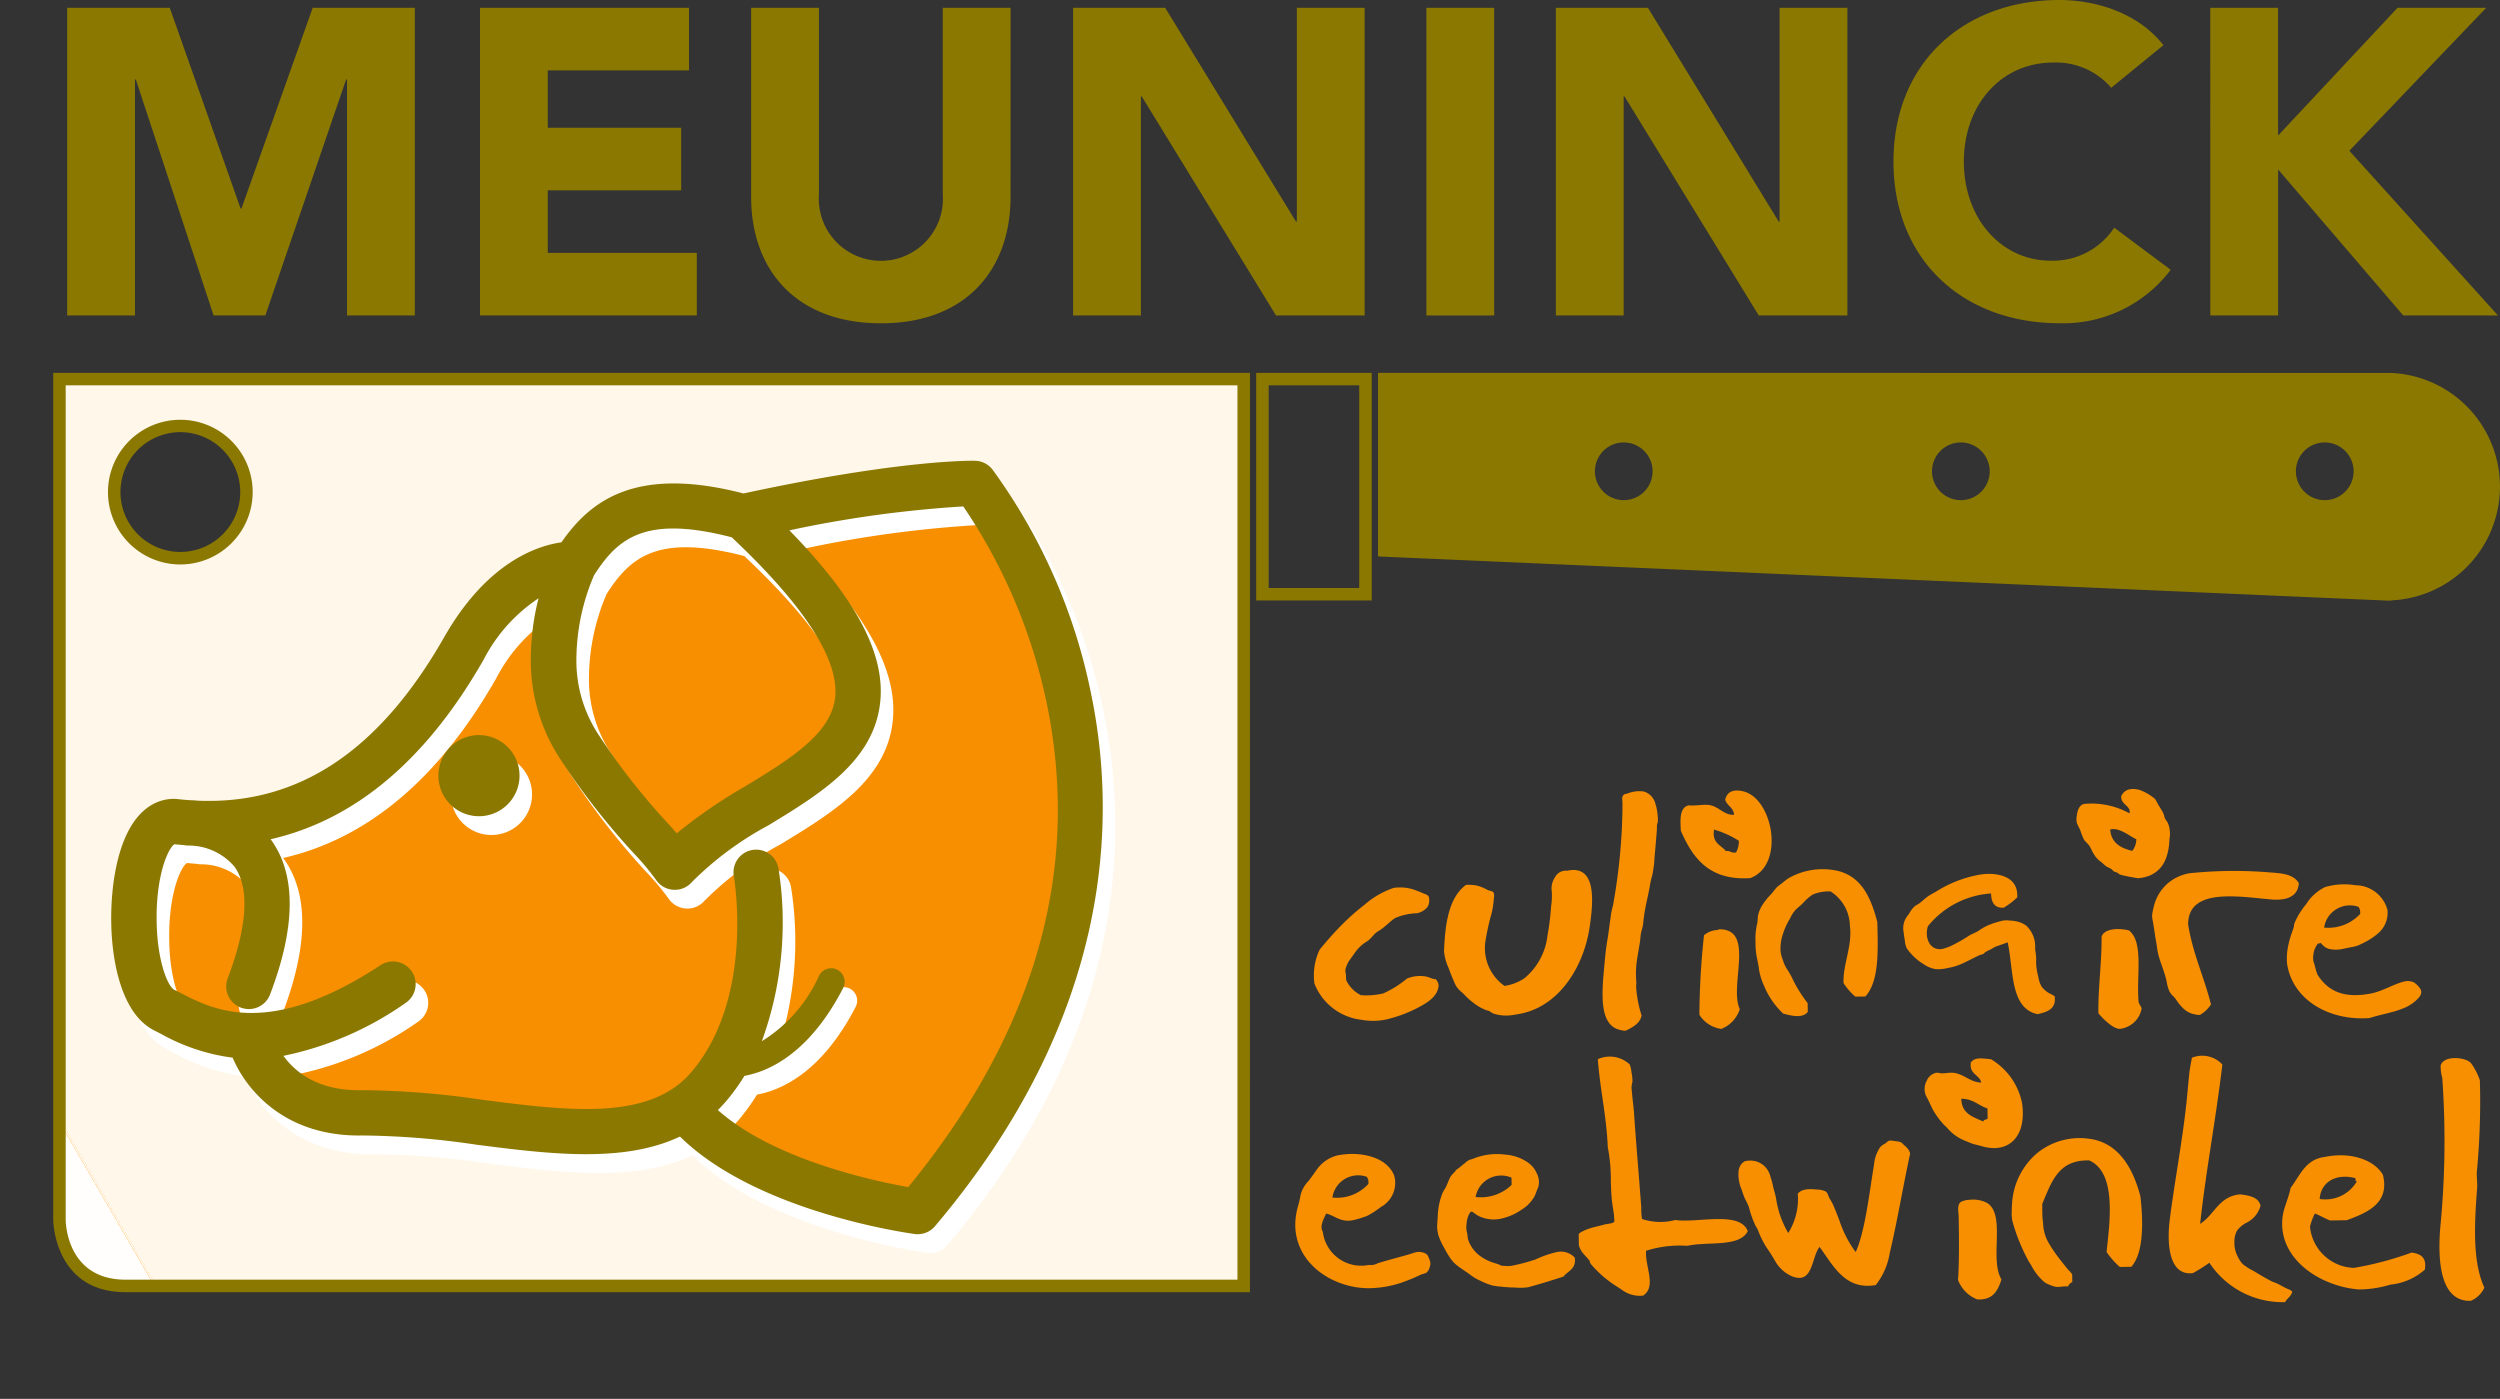 <svg id="Group_2533" data-name="Group 2533" xmlns="http://www.w3.org/2000/svg" xmlns:xlink="http://www.w3.org/1999/xlink" width="190.067" height="106.35" viewBox="0 0 190.067 106.35">
  <rect x="0" y="0" width="190.067" height="106.35" fill="#333333" stroke="none"/>
  <defs>
    <clipPath id="clip-path">
      <path id="Path_2672" data-name="Path 2672" d="M24.686,139.481a5.029,5.029,0,1,1,5.029,5.029,5.029,5.029,0,0,1-5.029-5.029m-4.163-8.59v63.915s0,5.029,5.029,5.029h85V130.891Z" transform="translate(-20.523 -130.891)" fill="none"/>
    </clipPath>
    <linearGradient id="linear-gradient" x1="0.059" y1="0.911" x2="0.061" y2="0.911" gradientUnits="objectBoundingBox">
      <stop offset="0" stop-color="#fffefd"/>
      <stop offset="0.076" stop-color="#fffefd"/>
      <stop offset="0.157" stop-color="#ffddab"/>
      <stop offset="0.724" stop-color="#fffefd"/>
      <stop offset="0.805" stop-color="#ffe3b9"/>
      <stop offset="1" stop-color="#fff7ea"/>
    </linearGradient>
    <clipPath id="clip-path-2">
      <rect id="Rectangle_928" data-name="Rectangle 928" width="190.067" height="106.35" fill="none"/>
    </clipPath>
  </defs>
  <g id="Group_2530" data-name="Group 2530" transform="translate(4.519 28.821)">
    <g id="Group_2529" data-name="Group 2529" clip-path="url(#clip-path)">
      <rect id="Rectangle_926" data-name="Rectangle 926" width="112.443" height="104.724" transform="translate(-29.854 17.236) rotate(-30)" fill="url(#linear-gradient)"/>
    </g>
  </g>
  <g id="Group_2532" data-name="Group 2532">
    <g id="Group_2531" data-name="Group 2531" clip-path="url(#clip-path-2)">
      <path id="Path_2673" data-name="Path 2673" d="M109.347,198.627H23.867c-5.441,0-5.5-5.449-5.5-5.5V128.732h90.984ZM19.314,129.683v63.44c0,.185.07,4.553,4.553,4.553H108.4V129.683ZM28.03,143.3a5.5,5.5,0,1,1,5.5-5.5,5.51,5.51,0,0,1-5.5,5.5m0-10.058a4.553,4.553,0,1,0,4.554,4.553,4.558,4.558,0,0,0-4.554-4.553" transform="translate(-14.32 -100.386)" fill="#8b7800"/>
      <path id="Path_2674" data-name="Path 2674" d="M442.512,146.038h-8.786V128.731h8.786Zm-7.835-.951h6.884V129.682h-6.884Z" transform="translate(-338.223 -100.385)" fill="#8b7800"/>
      <path id="Path_2675" data-name="Path 2675" d="M91.81,169.289l-.063.013-.062-.016c-8.248-2.132-11.48.627-13.556,3.608l-.067.1-.117.016c-1.9.268-5.561,1.543-8.713,7.072-5.008,8.783-11.215,12.895-18.976,12.572l-.608-.037-1.014-.093-.176-.01c-1.118,0-3.136.617-4.074,4.683s-.521,10.835,2.691,12.413l.493.249a14.854,14.854,0,0,0,5.371,1.792l.157.017.062.146c.585,1.381,3.007,5.879,9.622,5.75a62.286,62.286,0,0,1,8.733.709c5.436.694,11.049,1.41,15.291-.6l.17-.081.134.132c5.771,5.685,17.212,7.269,17.7,7.334a1.449,1.449,0,0,0,1.3-.5c13.293-15.727,13.783-30.431,11.853-40a43.367,43.367,0,0,0-7.509-17.2,1.452,1.452,0,0,0-1.1-.543c-.223-.006-5.6-.105-17.545,2.479" transform="translate(-34.268 -130.078)" fill="#f78f00"/>
      <path id="Path_2676" data-name="Path 2676" d="M46.023,208.894l.491.248a15.105,15.105,0,0,0,5.463,1.819c1.072,2.533,4.04,6.028,9.876,5.915a62.119,62.119,0,0,1,8.7.707c5.494.7,11.128,1.415,15.433-.626,5.835,5.747,17.343,7.342,17.85,7.41a1.726,1.726,0,0,0,1.544-.6c13.362-15.809,13.853-30.6,11.911-40.224a43.424,43.424,0,0,0-7.563-17.319,1.727,1.727,0,0,0-1.3-.644c-.226-.006-5.617-.11-17.61,2.485-8.249-2.133-11.655.571-13.845,3.715-1.853.261-5.665,1.515-8.91,7.206-4.944,8.671-11.085,12.754-18.731,12.435-.273-.027-.48-.034-.615-.037-.327-.023-.655-.052-.987-.091a1.822,1.822,0,0,0-.208-.012c-1.2,0-3.356.644-4.336,4.892-.959,4.156-.5,11.077,2.834,12.715m43.9-37.493c5.217,4.917,7.878,8.85,7.887,11.694a4.405,4.405,0,0,1-.021.455c-.285,2.794-3.481,4.739-6.863,6.8a37.923,37.923,0,0,0-5.18,3.557c-.233-.265-.464-.526-.716-.8a51,51,0,0,1-5.234-6.7,10.222,10.222,0,0,1-1.681-5.8,16.363,16.363,0,0,1,1.341-6.317c1.821-2.852,3.92-4.581,10.469-2.888m-43.724,29c0-.146,0-.3,0-.447.07-3.3.981-5.03,1.361-5.217.24.026.478.046.717.065a1.728,1.728,0,0,0,.364.035,4.579,4.579,0,0,1,3.494,1.626c1.142,1.632.957,4.56-.533,8.468a1.723,1.723,0,1,0,3.22,1.228c1.954-5.123,1.991-9.064.109-11.713-.022-.031-.048-.057-.07-.088,6.418-1.465,11.849-6.028,16.2-13.658a12.412,12.412,0,0,1,4.174-4.661,18.657,18.657,0,0,0-.587,4.582,13.6,13.6,0,0,0,2.292,7.72,54.615,54.615,0,0,0,5.544,7.094,19.107,19.107,0,0,1,1.7,2.034,1.723,1.723,0,0,0,2.722.13,24.721,24.721,0,0,1,5.807-4.3c3.953-2.407,8.041-4.894,8.5-9.393.373-3.654-1.834-7.839-6.907-13.033a88.32,88.32,0,0,1,13.22-1.819,41.8,41.8,0,0,1,6.418,15.33,39.868,39.868,0,0,1,.77,7.625c.031,9.914-3.8,19.564-11.373,28.793-2.641-.467-10.239-2.089-14.473-5.855.2-.2.406-.415.6-.642a15.724,15.724,0,0,0,1.421-1.958c1.905-.352,4.948-1.738,7.5-6.669a1.029,1.029,0,1,0-1.828-.946,11.291,11.291,0,0,1-4.35,4.979,26.389,26.389,0,0,0,1.264-13.15,1.723,1.723,0,0,0-3.391.619c.016.092,1.594,9.226-3.239,14.889-3.175,3.721-9.335,2.936-15.856,2.1a64.605,64.605,0,0,0-9.2-.735c-3.3.065-5.049-1.365-5.951-2.611a24.79,24.79,0,0,0,9.276-4.012,1.723,1.723,0,0,0-1.892-2.881c-8.46,5.555-12.64,3.421-15.138,2.146l-.538-.27c-.5-.246-1.337-2.242-1.347-5.4" transform="translate(-33.335 -129.122)" fill="#fff"/>
      <path id="Path_2677" data-name="Path 2677" d="M155.688,263.384a3.084,3.084,0,1,0,3.071-3.095,3.085,3.085,0,0,0-3.071,3.095" transform="translate(-121.407 -202.975)" fill="#fff"/>
      <path id="Path_2678" data-name="Path 2678" d="M41.7,202.416l.491.248a15.1,15.1,0,0,0,5.463,1.819c1.072,2.533,4.04,6.028,9.876,5.915a62.117,62.117,0,0,1,8.7.707c5.494.7,11.128,1.415,15.433-.626,5.835,5.747,17.343,7.342,17.85,7.41a1.726,1.726,0,0,0,1.544-.6c13.362-15.809,13.853-30.6,11.911-40.223a43.424,43.424,0,0,0-7.563-17.319,1.726,1.726,0,0,0-1.3-.644c-.226-.005-5.617-.11-17.61,2.485-8.249-2.133-11.655.571-13.845,3.715-1.853.261-5.665,1.515-8.91,7.206-4.944,8.672-11.085,12.754-18.731,12.435-.273-.027-.48-.034-.615-.037-.327-.023-.655-.052-.987-.091a1.822,1.822,0,0,0-.208-.011c-1.2,0-3.356.644-4.336,4.892-.959,4.157-.5,11.077,2.834,12.715m43.9-37.493c5.217,4.917,7.878,8.85,7.887,11.694a4.405,4.405,0,0,1-.021.455c-.285,2.794-3.481,4.739-6.863,6.8a37.924,37.924,0,0,0-5.18,3.557c-.233-.265-.464-.526-.716-.8a51,51,0,0,1-5.234-6.7,10.222,10.222,0,0,1-1.681-5.8,16.361,16.361,0,0,1,1.341-6.317c1.821-2.852,3.92-4.581,10.469-2.888m-43.724,29c0-.146,0-.3,0-.447.07-3.3.981-5.03,1.361-5.217.24.026.478.046.717.065a1.727,1.727,0,0,0,.364.035,4.579,4.579,0,0,1,3.494,1.626c1.142,1.632.957,4.56-.533,8.468a1.723,1.723,0,1,0,3.22,1.228c1.954-5.123,1.991-9.064.109-11.713-.022-.031-.048-.057-.07-.088,6.418-1.464,11.849-6.028,16.2-13.658a12.412,12.412,0,0,1,4.174-4.661,18.659,18.659,0,0,0-.587,4.582,13.6,13.6,0,0,0,2.292,7.72,54.609,54.609,0,0,0,5.544,7.094,19.128,19.128,0,0,1,1.7,2.034,1.723,1.723,0,0,0,2.722.13,24.715,24.715,0,0,1,5.807-4.3c3.953-2.407,8.041-4.895,8.5-9.393.373-3.654-1.834-7.839-6.907-13.033a88.306,88.306,0,0,1,13.22-1.819,41.8,41.8,0,0,1,6.418,15.33,39.872,39.872,0,0,1,.77,7.626c.031,9.914-3.8,19.563-11.373,28.792-2.641-.467-10.239-2.089-14.473-5.855.2-.2.406-.415.6-.642a15.726,15.726,0,0,0,1.421-1.958c1.905-.352,4.948-1.738,7.5-6.669a1.029,1.029,0,1,0-1.828-.945,11.292,11.292,0,0,1-4.35,4.979,26.389,26.389,0,0,0,1.264-13.15,1.723,1.723,0,0,0-3.391.619c.016.092,1.594,9.226-3.239,14.889-3.175,3.721-9.335,2.936-15.856,2.1a64.6,64.6,0,0,0-9.2-.735c-3.3.065-5.049-1.365-5.951-2.611a24.79,24.79,0,0,0,9.276-4.012,1.723,1.723,0,0,0-1.892-2.881c-8.46,5.555-12.64,3.421-15.138,2.146l-.538-.27c-.5-.246-1.337-2.242-1.347-5.4" transform="translate(-29.967 -124.071)" fill="#8b7800"/>
      <path id="Path_2679" data-name="Path 2679" d="M151.369,256.906a3.084,3.084,0,1,0,3.071-3.095,3.085,3.085,0,0,0-3.071,3.095" transform="translate(-118.039 -197.924)" fill="#8b7800"/>
      <path id="Path_2680" data-name="Path 2680" d="M552.808,128.739l-77.025-.008v13.958l76.529,3.348.5.017v-.024a8.654,8.654,0,0,0,0-17.291m-2.855,7.477a2.194,2.194,0,1,1-2.194-2.194,2.2,2.2,0,0,1,2.194,2.194m-27.667,0a2.194,2.194,0,1,1-2.195-2.194,2.2,2.2,0,0,1,2.195,2.194m-25.628,0a2.194,2.194,0,1,1-2.194-2.194,2.2,2.2,0,0,1,2.194,2.194" transform="translate(-371.019 -100.385)" fill="#8b7800"/>
      <path id="Path_2681" data-name="Path 2681" d="M23.194,2.7h7.8l5.385,15.263h.066L41.86,2.7h7.764v23.39H44.47V8.153H44.4L38.259,26.091H34.327L28.414,8.153h-.066V26.091H23.194Z" transform="translate(-18.087 -2.107)" fill="#8b7800"/>
      <path id="Path_2682" data-name="Path 2682" d="M165.725,2.7h15.89V7.459H170.878V11.82H181.02v4.757H170.878v4.757h11.331v4.757H165.725Z" transform="translate(-129.233 -2.107)" fill="#8b7800"/>
      <path id="Path_2683" data-name="Path 2683" d="M279.067,17.073c0,5.517-3.37,9.613-9.845,9.613-6.508,0-9.878-4.1-9.878-9.613V2.7H264.5V16.874a4.72,4.72,0,1,0,9.415,0V2.7h5.154Z" transform="translate(-202.238 -2.107)" fill="#8b7800"/>
      <path id="Path_2684" data-name="Path 2684" d="M370.518,2.7h7l9.944,16.254h.066V2.7h5.154v23.39h-6.739L375.738,9.441h-.066v16.65h-5.154Z" transform="translate(-288.933 -2.107)" fill="#8b7800"/>
      <rect id="Rectangle_927" data-name="Rectangle 927" width="5.154" height="23.39" transform="translate(108.444 0.595)" fill="#8b7800"/>
      <path id="Path_2685" data-name="Path 2685" d="M537.2,2.7h7l9.944,16.254h.066V2.7h5.154v23.39h-6.739L542.422,9.441h-.066v16.65H537.2Z" transform="translate(-418.914 -2.107)" fill="#8b7800"/>
      <path id="Path_2686" data-name="Path 2686" d="M670.33,6.673A5.519,5.519,0,0,0,665.9,4.757c-3.9,0-6.772,3.172-6.772,7.532s2.875,7.532,6.608,7.532a5.594,5.594,0,0,0,4.823-2.511l4.294,3.2a10.208,10.208,0,0,1-8.457,4.063c-7.3,0-12.619-4.79-12.619-12.289S659.1,0,666.4,0c2.61,0,5.914.892,7.9,3.436Z" transform="translate(-509.822)" fill="#8b7800"/>
      <path id="Path_2687" data-name="Path 2687" d="M763.152,2.7h5.154v9.713L777.391,2.7h6.739L773.724,13.57l11.3,12.521h-7.2l-9.515-11.1v11.1h-5.154Z" transform="translate(-595.112 -2.107)" fill="#8b7800"/>
      <path id="Path_2688" data-name="Path 2688" d="M556.3,290.219c-.136.608-.648.85-1.138,1.115-.143.078-.512-.028-.657-.076-1.052-.343-1.164-1.7-1.172-2.633-.005-.614.045-1.226.1-1.836.072-.794.137-1.588.274-2.374.072-.415.123-.84.176-1.259.028-.221.077-.437.093-.661a6.786,6.786,0,0,1,.154-.678q.068-.374.129-.749.126-.763.226-1.529v-.005q.2-1.558.293-3.127.045-.785.061-1.572.009-.393.009-.787c0-.2-.076-.375.045-.566.083-.13.2-.109.34-.155a2.364,2.364,0,0,1,1.256-.144,1.3,1.3,0,0,1,.868.95,3.694,3.694,0,0,1,.161.826,3.8,3.8,0,0,1,.02.461c0,.135-.069.208-.07.35,0,.2-.011.394-.027.593-.046.6-.1,1.2-.155,1.793a8.242,8.242,0,0,1-.183,1.43,5.667,5.667,0,0,0-.157.656c-.07.459-.176.9-.271,1.357-.079.374-.149.749-.2,1.127-.026.175-.041.35-.06.525-.029.259-.132.507-.174.764-.034.209-.035.423-.07.63-.07.4-.13.8-.2,1.195a7.354,7.354,0,0,0-.1,1.176c0,.2.01.393.027.589.013.157-.018.3-.011.455a8.947,8.947,0,0,0,.418,2.16" transform="translate(-431.495 -213.002)" fill="#f78f00" fill-rule="evenodd"/>
      <path id="Path_2689" data-name="Path 2689" d="M584.307,274.8c-.044-.568-.537-.674-.676-1.144.156-.687.728-.807,1.419-.626,2.229.586,3.144,5.606.481,6.586-3.116.2-4.366-1.526-5.273-3.6-.051-.879-.092-1.751.576-1.932.657.044,1.128-.091,1.594-.023.715.1,1.1.779,1.879.742m-.619,2.756c.342-.055.4.188.771.1a1.713,1.713,0,0,0,.207-.882,7.281,7.281,0,0,0-1.881-.851c-.177,1.038.529,1.165.9,1.635" transform="translate(-452.47 -212.855)" fill="#f78f00" fill-rule="evenodd"/>
      <path id="Path_2690" data-name="Path 2690" d="M721.63,279.214c-.3-.05-.6-.1-.9-.165-.144-.03-.288-.06-.431-.1-.119-.03-.121-.055-.216-.131a1.459,1.459,0,0,0-.27-.107c-.1-.048-.137-.125-.219-.19a3.107,3.107,0,0,0-.339-.176c-.2-.118-.333-.3-.523-.424a1.768,1.768,0,0,1-.472-.53c-.147-.212-.217-.459-.367-.669-.125-.176-.306-.3-.416-.486a7.32,7.32,0,0,1-.281-.734,4.342,4.342,0,0,1-.235-.491,1.3,1.3,0,0,1-.006-.548c.034-.345.171-.848.587-.907a5.968,5.968,0,0,1,3.417.719c.145-.577-.678-.64-.624-1.309.261-.562.817-.633,1.422-.46a3.963,3.963,0,0,1,1.057.6.679.679,0,0,1,.211.287c.147.283.324.545.482.822a1.5,1.5,0,0,1,.12.372,1.1,1.1,0,0,0,.158.268,1.5,1.5,0,0,1,.195.456,3.357,3.357,0,0,1,.058.488c.011.192-.042.382-.046.571a4.3,4.3,0,0,1-.056.545,3.628,3.628,0,0,1-.266.939,2.209,2.209,0,0,1-1.249,1.182,3.057,3.057,0,0,1-.786.171m-2.142-3.7c.082,1.03.8,1.406,1.672,1.624a1.426,1.426,0,0,0,.317-.884c-.578-.278-1.316-.925-1.989-.74" transform="translate(-559.062 -212.44)" fill="#f78f00" fill-rule="evenodd"/>
      <path id="Path_2691" data-name="Path 2691" d="M549.142,367.573c.035.475.112.946.144,1.422q.054.788.114,1.577c.078,1.046.163,2.091.247,3.136q.068.847.132,1.694.033.425.064.85a4.028,4.028,0,0,0,.06.853,4.438,4.438,0,0,0,2.528.073c1.624.257,4.935-.724,5.507.854-.632,1.245-3.044.763-4.6,1.112a8.365,8.365,0,0,0-3.127.375c-.115,1.133.823,2.708-.225,3.41a2.276,2.276,0,0,1-1.655-.47l-.333-.215a8.49,8.49,0,0,1-2-1.729c-.061-.076-.047-.188-.114-.273-.307-.39-.643-.6-.786-1.143q-.006-.412-.012-.824c0-.12.465-.315.556-.353a4.831,4.831,0,0,1,.693-.22c.251-.064.5-.12.754-.19.178-.05.523-.051.664-.166.078-.064.037-.172.031-.259-.009-.131-.014-.254-.031-.383-.05-.383-.121-.74-.156-1.125-.04-.443-.056-.888-.07-1.332a12.956,12.956,0,0,0-.231-2.6c-.1-2.386-.586-4.378-.758-6.693a2.207,2.207,0,0,1,2.424.4,2.285,2.285,0,0,1,.141.623,3.015,3.015,0,0,1,.065.719,1.873,1.873,0,0,0-.066.392c0,.142.025.283.034.425,0,.018,0,.036,0,.054" transform="translate(-425.061 -284.427)" fill="#f78f00" fill-rule="evenodd"/>
      <path id="Path_2692" data-name="Path 2692" d="M668.8,367.267c-.15-.626-.925-.609-.792-1.527.34-.435.891-.3,1.535-.242a5.044,5.044,0,0,1,2.357,3.317c.369,2.454-.921,3.926-3.084,3.287-.192-.057-.387-.1-.583-.149a4.275,4.275,0,0,1-.42-.162c-.129-.044-.244-.1-.37-.15a3.349,3.349,0,0,1-1.2-.887c-.108-.123-.242-.231-.354-.355a6.073,6.073,0,0,1-.693-.942c-.219-.36-.352-.766-.568-1.122a1.3,1.3,0,0,1,.026-1.2,1.047,1.047,0,0,1,.379-.466,1.122,1.122,0,0,1,.319-.14.618.618,0,0,1,.3.025c.338.052.706-.067,1.053-.024.8.1,1.277.729,2.1.739m.154,2.965c.018-.162.238-.13.326-.225q-.006-.384-.011-.769c-.686-.223-1.093-.734-1.989-.741.013,1.14.894,1.384,1.674,1.734" transform="translate(-518.172 -284.966)" fill="#f78f00" fill-rule="evenodd"/>
      <path id="Path_2693" data-name="Path 2693" d="M758.175,382.516c-.083.352-.391.487-.538.777a6.662,6.662,0,0,1-5.758-2.993,12.722,12.722,0,0,1-1.252.788c-1.869.232-1.974-2.337-1.762-4.041.35-2.808.993-6.148,1.295-9.14.055-.545.133-1.406.191-1.981.041-.409.16-.95.2-1.212a2.08,2.08,0,0,1,2.316.516c-.486,4.113-1.234,7.971-1.691,12.113,1.088-.676,1.409-2.1,3.044-2.242.706.092,1.389.206,1.551.856a2.022,2.022,0,0,1-1.121,1.326,2.145,2.145,0,0,0-.66.564,1.674,1.674,0,0,0-.207.888,2.111,2.111,0,0,0,.208,1,2.29,2.29,0,0,0,.409.652,4.085,4.085,0,0,0,.833.531c.427.265.856.511,1.3.752.183.1.377.146.559.237.229.114.43.241.664.348.056.026.444.17.423.26" transform="translate(-583.908 -284.297)" fill="#f78f00" fill-rule="evenodd"/>
      <path id="Path_2694" data-name="Path 2694" d="M844.673,365.723a4.9,4.9,0,0,1,.679,1.309,57.066,57.066,0,0,1-.228,6.927c-.034.428.05.84.018,1.263-.195,2.584-.383,5.552.55,7.575a1.985,1.985,0,0,1-1.029,1c-2.353.086-2.511-3.094-2.333-5.461a67.807,67.807,0,0,0,.162-11.487,3.276,3.276,0,0,1-.124-.932c.221-.82,1.907-.646,2.3-.2" transform="translate(-656.814 -284.9)" fill="#f78f00" fill-rule="evenodd"/>
      <path id="Path_2695" data-name="Path 2695" d="M503.2,309.2a3.693,3.693,0,0,0,1.511-.583,4.913,4.913,0,0,0,1.753-3.238,19.071,19.071,0,0,0,.273-2.205,5.389,5.389,0,0,0,.055-1.156,1.5,1.5,0,0,1,.24-1.074.924.924,0,0,1,.932-.5c2.312-.51,1.963,2.519,1.71,4.261-.446,3.074-2.41,6.281-5.672,6.676a3.172,3.172,0,0,1-1.683-.09c-.1-.045-.172-.124-.265-.169s-.2-.059-.3-.1a3.751,3.751,0,0,1-.724-.39,5.856,5.856,0,0,1-.731-.607c-.111-.107-.21-.226-.324-.326a2.056,2.056,0,0,1-.415-.424,2.574,2.574,0,0,1-.155-.3c-.174-.375-.317-.755-.459-1.145a3.756,3.756,0,0,1-.346-1.259c.08-2.124.365-4.051,1.63-5.024.073-.056.323-.029.413-.028a2.254,2.254,0,0,1,.4.042,2.8,2.8,0,0,1,.634.223c.094.045.186.092.279.138s.22.05.315.1c.209.1.12.438.109.617a6.413,6.413,0,0,1-.161,1.032,18.277,18.277,0,0,0-.444,1.979A3.506,3.506,0,0,0,503.2,309.2" transform="translate(-388.815 -234.244)" fill="#f78f00" fill-rule="evenodd"/>
      <path id="Path_2696" data-name="Path 2696" d="M614.46,309.8l-.769.011a4.831,4.831,0,0,1-.894-1.031c-.05-1.452.687-2.808.486-4.348a3.165,3.165,0,0,0-1.467-2.616,3.072,3.072,0,0,0-1.37.24,4.542,4.542,0,0,0-.564.463,4.589,4.589,0,0,1-.559.535,2.138,2.138,0,0,0-.569.778,5.522,5.522,0,0,0-.67,1.593,3.8,3.8,0,0,0-.077.87,2.472,2.472,0,0,0,.174.711,2.621,2.621,0,0,0,.375.794,5.946,5.946,0,0,1,.431.8,10.764,10.764,0,0,0,1.085,1.707c0,.22.007.44.01.659-.388.525-1.269.294-1.867.137-.046-.042-.09-.085-.134-.128a6.041,6.041,0,0,1-1.315-1.966,4.688,4.688,0,0,1-.392-1.256c-.045-.457-.185-.9-.234-1.363-.039-.361-.032-.725-.04-1.087a5.145,5.145,0,0,1,.146-1.094c.039-.2.015-.4.063-.607a2.482,2.482,0,0,1,.243-.63,4.99,4.99,0,0,1,.455-.637c.122-.152.265-.285.39-.431a5.033,5.033,0,0,1,.358-.433c.107-.1.237-.179.353-.273a6.388,6.388,0,0,1,.511-.391,5.219,5.219,0,0,1,3.282-.638c2.1.262,2.92,1.878,3.465,3.96.061,2.244.143,4.508-.906,5.673" transform="translate(-472.641 -234.041)" fill="#f78f00" fill-rule="evenodd"/>
      <path id="Path_2697" data-name="Path 2697" d="M665.809,303.518a5.147,5.147,0,0,1-1.033.785c-.7.031-.937-.41-.95-1.086a6.727,6.727,0,0,0-4.8,2.488c-.262.8.082,1.827,1.014,1.743a3.274,3.274,0,0,0,.711-.23,12.325,12.325,0,0,0,1.411-.8c.237-.139.525-.235.748-.388a4.38,4.38,0,0,1,.521-.314,5,5,0,0,1,.683-.268c.185-.06.379-.107.561-.159a1.782,1.782,0,0,1,.544-.014,3.107,3.107,0,0,1,.495.055,1.91,1.91,0,0,1,.778.328,2.141,2.141,0,0,1,.682,1.725c.014.21.059.418.074.628s-.009.419.009.627a4.909,4.909,0,0,0,.17.945,1.78,1.78,0,0,0,.278.765,2.329,2.329,0,0,0,.42.382c.069.048.533.267.541.326.113.976-.585,1.166-1.3,1.338-2.107-.433-1.818-3.332-2.277-5.462,0,.009-.864.308-.944.342-.117.051-.21.124-.319.183a3.519,3.519,0,0,0-.429.216c-.06.043-.106.11-.168.146a2.037,2.037,0,0,1-.23.071c-.157.066-.312.141-.464.217-.315.157-.625.323-.949.462a4.23,4.23,0,0,1-1.063.316,2.894,2.894,0,0,1-.929.083,2.254,2.254,0,0,1-.887-.371,4.177,4.177,0,0,1-1.3-1.223,1.841,1.841,0,0,1-.138-.591c-.045-.223-.066-.446-.1-.67a1.536,1.536,0,0,1,.2-1.049c.088-.141.194-.26.282-.4a1.72,1.72,0,0,1,.366-.469c.125-.1.279-.161.407-.264.179-.144.346-.3.531-.441.244-.185.526-.315.787-.476a9.221,9.221,0,0,1,3.133-1.211c1.2-.226,3.058-.013,2.937,1.716" transform="translate(-512.451 -235.29)" fill="#f78f00" fill-rule="evenodd"/>
      <path id="Path_2698" data-name="Path 2698" d="M754.192,301.636c-.065,1.054-.989,1.328-2.07,1.239-2.436-.2-6.362-.942-6.346,1.906.363,2.247,1.217,3.988,1.737,6.074a2.457,2.457,0,0,1-.813.781c-.074.047-.319-.011-.4-.024a1.659,1.659,0,0,1-.357-.1,1.782,1.782,0,0,1-.565-.38,4.3,4.3,0,0,1-.425-.5,2.525,2.525,0,0,0-.289-.389,1.228,1.228,0,0,1-.318-.4,2.978,2.978,0,0,1-.2-.707c-.143-.725-.477-1.414-.65-2.135-.076-.312-.093-.633-.159-.949-.044-.214-.071-.443-.106-.662-.044-.276-.089-.552-.13-.829a1.9,1.9,0,0,1-.065-.512,5.547,5.547,0,0,1,.118-.583,3.361,3.361,0,0,1,.953-1.707,3.424,3.424,0,0,1,1.779-.879,33.037,33.037,0,0,1,5.823-.085c1.045.087,2.032.083,2.485.842" transform="translate(-579.419 -234.491)" fill="#f78f00" fill-rule="evenodd"/>
      <path id="Path_2699" data-name="Path 2699" d="M463.164,313.849a.539.539,0,0,1-.005.094c-.109.787-.892,1.242-1.53,1.583a10.237,10.237,0,0,1-2.422.909,4.885,4.885,0,0,1-1.923.028,4.371,4.371,0,0,1-3.557-2.75,4.512,4.512,0,0,1,.4-2.589c.445-.543.905-1.074,1.391-1.581a17.8,17.8,0,0,1,2-1.813,6.666,6.666,0,0,1,2.218-1.289,2.051,2.051,0,0,1,.409-.036,3.219,3.219,0,0,1,1.225.194c.2.069.4.151.6.239.17.076.427.131.458.32a1,1,0,0,1-.1.723,1.394,1.394,0,0,1-.811.485,4.424,4.424,0,0,0-1.658.365c-.429.282-.8.718-1.3,1.008-.331.19-.521.583-.867.782a3.043,3.043,0,0,0-.916.88c-.109.15-.215.3-.319.451a1.994,1.994,0,0,0-.382.832,1.126,1.126,0,0,0,.035.281c.025.162.013.328.031.491a2.472,2.472,0,0,0,1.115,1.138,5.629,5.629,0,0,0,1.7-.135,7.713,7.713,0,0,0,1.8-1.125,2.572,2.572,0,0,1,1.417-.165c.226.037.424.149.641.2.076.017.06-.042.146.025a.661.661,0,0,1,.12.175.576.576,0,0,1,.084.282" transform="translate(-353.793 -238.933)" fill="#f78f00" fill-rule="evenodd"/>
      <path id="Path_2700" data-name="Path 2700" d="M611.775,393.819c.144,0,.3.044.428.055a.89.89,0,0,1,.347.086c.105.058.153.159.251.23.158.115.463.456.415.678-.532,2.452-.963,5.077-1.539,7.5a5.279,5.279,0,0,1-1.063,2.433c-2.362.422-3.271-1.56-4.274-2.9-.642.83-.473,2.885-2.11,2.229a2.707,2.707,0,0,1-1.251-1.128c-.214-.382-.463-.758-.707-1.119a7.124,7.124,0,0,1-.622-1.274c-.047-.116-.123-.215-.181-.325a7.229,7.229,0,0,1-.494-1.4,5.351,5.351,0,0,0-.3-.634,5.909,5.909,0,0,1-.255-.7,2.872,2.872,0,0,1-.226-1.5.965.965,0,0,1,.465-.662,1.7,1.7,0,0,1,.869.013,1.564,1.564,0,0,1,1.06,1.094,7.3,7.3,0,0,1,.235.871c.067.3.184.609.22.909a7.342,7.342,0,0,0,.917,2.569,4.867,4.867,0,0,0,.726-2.978c.285-.407.979-.376,1.411-.328a1.63,1.63,0,0,1,.712.149c.178.134.187.342.289.521a5.108,5.108,0,0,1,.267.477c.178.4.333.815.491,1.226A8.722,8.722,0,0,0,609,402.178a.885.885,0,0,1,.091.113c.715-1.6,1.016-4.393,1.387-6.614a2.8,2.8,0,0,1,.477-1.366,1.2,1.2,0,0,1,.356-.258c.1-.057.166-.149.266-.2a.451.451,0,0,1,.195-.037" transform="translate(-468.006 -307.103)" fill="#f78f00" fill-rule="evenodd"/>
      <path id="Path_2701" data-name="Path 2701" d="M703.67,402.766l-.879.013a5.967,5.967,0,0,1-1.005-1.139c.272-2.491.733-6.025-1.31-6.959-2.4-.074-2.89,1.708-3.579,3.294,0,.3,0,.6.007.9.008.26.062.522.068.78a3.2,3.2,0,0,0,.523,1.477c.075.14.173.273.259.406.2.31.439.61.668.9.131.167.266.331.4.5.068.083.35.337.352.441q0,.275.008.55a.567.567,0,0,0-.325.334c-.349-.047-.641.079-.989.015a3.077,3.077,0,0,1-.774-.318,4.129,4.129,0,0,1-1.05-1.334,4.24,4.24,0,0,1-.275-.455,14.092,14.092,0,0,1-1.124-2.812,2.406,2.406,0,0,1-.075-.584c.006-.272.011-.543.03-.815a5.441,5.441,0,0,1,1.965-3.883,5.14,5.14,0,0,1,3.886-1.046c2.234.278,3.352,2.229,3.91,4.393.209,1.9.27,4.252-.691,5.34" transform="translate(-541.63 -306.456)" fill="#f78f00" fill-rule="evenodd"/>
      <path id="Path_2702" data-name="Path 2702" d="M791.9,309.879a2.129,2.129,0,0,0-.282.549,2.626,2.626,0,0,0-.072.563,1.094,1.094,0,0,0,.1.456,5.839,5.839,0,0,0,.234.795c.888,1.4,2.2,1.787,4.087,1.424.848-.163,1.871-.793,2.569-.917a1.059,1.059,0,0,1,.7.093,1.761,1.761,0,0,1,.474.5c.2.386-.168.7-.428.933a3.1,3.1,0,0,1-.935.544c-.747.3-1.546.426-2.313.655-.068.02-.136.041-.2.063-3.167.23-5.877-1.45-6.27-4.139a4.6,4.6,0,0,1,.09-1.375,7.2,7.2,0,0,1,.257-.923c.05-.147.111-.293.152-.442.03-.113.026-.223.065-.336a5.834,5.834,0,0,1,.884-1.44,3.542,3.542,0,0,1,1.436-1.3,5.179,5.179,0,0,1,2.305-.143,2.535,2.535,0,0,1,2.446,1.887,2.052,2.052,0,0,1-.77,1.818,4.835,4.835,0,0,1-.931.616c-.173.091-.351.176-.53.255a2.508,2.508,0,0,1-.57.139c-.228.047-.455.1-.685.141a2.3,2.3,0,0,1-.958-.015,1.077,1.077,0,0,1-.474-.283c-.048-.044-.122-.15-.185-.165.013,0-.2.067-.191.044m.477-1.216a3.3,3.3,0,0,0,2.732-1.029.727.727,0,0,0-.118-.548,1.979,1.979,0,0,0-2.614,1.577" transform="translate(-615.686 -238.138)" fill="#f78f00" fill-rule="evenodd"/>
      <path id="Path_2703" data-name="Path 2703" d="M449.582,402.962c-.149.345-.531.973-.255,1.377a2.932,2.932,0,0,0,3.5,2.531,1.038,1.038,0,0,0,.658-.119c.8-.263,2.1-.572,2.79-.81a1.062,1.062,0,0,1,.689-.006.65.65,0,0,1,.312.177,1.782,1.782,0,0,1,.165.37.658.658,0,0,1,.016.528.744.744,0,0,1-.255.451c-.125.074-.3.093-.438.157a12.815,12.815,0,0,1-1.212.513,8,8,0,0,1-2.757.51,6.193,6.193,0,0,1-1.1-.105c-2.7-.506-4.947-2.662-4.369-5.651.083-.43.241-.856.3-1.284a2.358,2.358,0,0,1,.59-1.085c.21-.254.388-.529.587-.795a2.735,2.735,0,0,1,1.59-1.167c1.7-.359,3.8.066,4.363,1.53a2.08,2.08,0,0,1-1.009,2.377,7.066,7.066,0,0,1-1.034.674,7.549,7.549,0,0,1-1.149.347c-.916.152-1.339-.369-1.986-.52m.477-1.215a3.235,3.235,0,0,0,2.733-1.029.728.728,0,0,0-.118-.548,1.98,1.98,0,0,0-2.615,1.577" transform="translate(-348.758 -310.702)" fill="#f78f00" fill-rule="evenodd"/>
      <path id="Path_2704" data-name="Path 2704" d="M498.836,402.845c-.071-.021-.121.018-.189.125a1.8,1.8,0,0,0-.221.742,2.187,2.187,0,0,0-.015.5,1.706,1.706,0,0,0,.046.226c.045.179.032.362.086.535a2.382,2.382,0,0,0,.222.484,2.563,2.563,0,0,0,.666.74,3.522,3.522,0,0,0,.915.484c.14.051.283.094.427.136.106.03.2.1.3.13a2.258,2.258,0,0,0,.291.02,2.018,2.018,0,0,0,.718-.06,14.558,14.558,0,0,0,1.584-.433,7.923,7.923,0,0,1,1.6-.558,1.445,1.445,0,0,1,1.38.419c.126.881-.526,1.006-.858,1.441-.876.286-1.764.562-2.681.809a4.074,4.074,0,0,1-1.02.022c-.311,0-.621-.021-.931-.053a7.215,7.215,0,0,1-.775-.1,5.188,5.188,0,0,1-.926-.368,3.575,3.575,0,0,1-.774-.462c-.223-.169-.458-.313-.685-.476a4.389,4.389,0,0,1-.532-.421,3.556,3.556,0,0,1-.362-.47,7.3,7.3,0,0,1-.38-.658,5.228,5.228,0,0,1-.423-.9,2.687,2.687,0,0,1-.114-.648,4.885,4.885,0,0,1,.033-.62,7.2,7.2,0,0,1,.066-.861,5.244,5.244,0,0,1,.289-1.1,2.024,2.024,0,0,1,.215-.388,3.8,3.8,0,0,0,.219-.483c.06-.129.115-.277.185-.4a1.448,1.448,0,0,1,.278-.326c.07-.068.113-.165.189-.228s.136-.086.2-.142c.153-.131.31-.256.468-.381a.966.966,0,0,1,.349-.231,2.788,2.788,0,0,0,.4-.136,4.746,4.746,0,0,1,2.295-.249,3.374,3.374,0,0,1,1.831.685,1.986,1.986,0,0,1,.568.761,1.418,1.418,0,0,1,.1,1.031c-.11.224-.175.468-.283.692a2.8,2.8,0,0,1-.979,1.013,4.353,4.353,0,0,1-1.441.656,2.631,2.631,0,0,1-1.8-.159,2.721,2.721,0,0,1-.408-.265.385.385,0,0,0-.114-.066m.265-1.128a3.371,3.371,0,0,0,2.734-.919c0-.183-.006-.367-.008-.55a1.968,1.968,0,0,0-2.726,1.469" transform="translate(-386.922 -310.722)" fill="#f78f00" fill-rule="evenodd"/>
      <path id="Path_2705" data-name="Path 2705" d="M790.455,403.335a4.5,4.5,0,0,0-.371.994,3.465,3.465,0,0,0,3.343,3.138,24.993,24.993,0,0,0,4.379-1.163c.676.085,1.173.354,1.008,1.3a4.676,4.676,0,0,1-2.62,1.137,8.293,8.293,0,0,1-2.413.365c-2.95-.241-6.1-2.324-5.794-5.41.08-.8.429-1.38.626-2.317.714-.932,1.113-2.168,2.6-2.346,1.878-.4,3.743.182,4.416,1.364.541,2.2-1.255,2.887-2.752,3.447l-1.264.018c-.409-.155-.757-.373-1.161-.532m.368-1.1a2.78,2.78,0,0,0,2.838-1.361c-.165.058-.1-.12-.113-.218-1.466-.4-2.641.284-2.725,1.579" transform="translate(-614.462 -311.074)" fill="#f78f00" fill-rule="evenodd"/>
      <path id="Path_2706" data-name="Path 2706" d="M588.2,320.9c-.011-.047.02-.052.054-.055,2.776-.032.741,4.266,1.572,6.076a2.4,2.4,0,0,1-1.407,1.5,2.342,2.342,0,0,1-1.664-1.074,59.026,59.026,0,0,1,.351-6.05,1.719,1.719,0,0,1,1.093-.4" transform="translate(-457.556 -250.195)" fill="#f78f00" fill-rule="evenodd"/>
      <path id="Path_2707" data-name="Path 2707" d="M726.831,320.9c1.159.888.537,3.61.74,5.484.062.158.163.278.226.436a1.888,1.888,0,0,1-1.681,1.564c-.533-.024-1.3-.809-1.61-1.186-.023-2.044.259-3.792.244-5.828.218-.637,1.345-.658,2.081-.47" transform="translate(-564.973 -250.162)" fill="#f78f00" fill-rule="evenodd"/>
      <path id="Path_2708" data-name="Path 2708" d="M679.355,420.311c-.275.834-.636,1.584-1.846,1.51a2.569,2.569,0,0,1-1.451-1.463.765.765,0,0,1,.012-.208c.052-1.022.061-2.046.053-3.069,0-.528-.012-1.055-.022-1.583-.005-.321-.15-.892.191-1.1a1.552,1.552,0,0,1,.645-.149,2.28,2.28,0,0,1,1.343.247c1.419.916.154,4.256,1.073,5.809" transform="translate(-527.191 -323.032)" fill="#f78f00" fill-rule="evenodd"/>
    </g>
  </g>
</svg>
